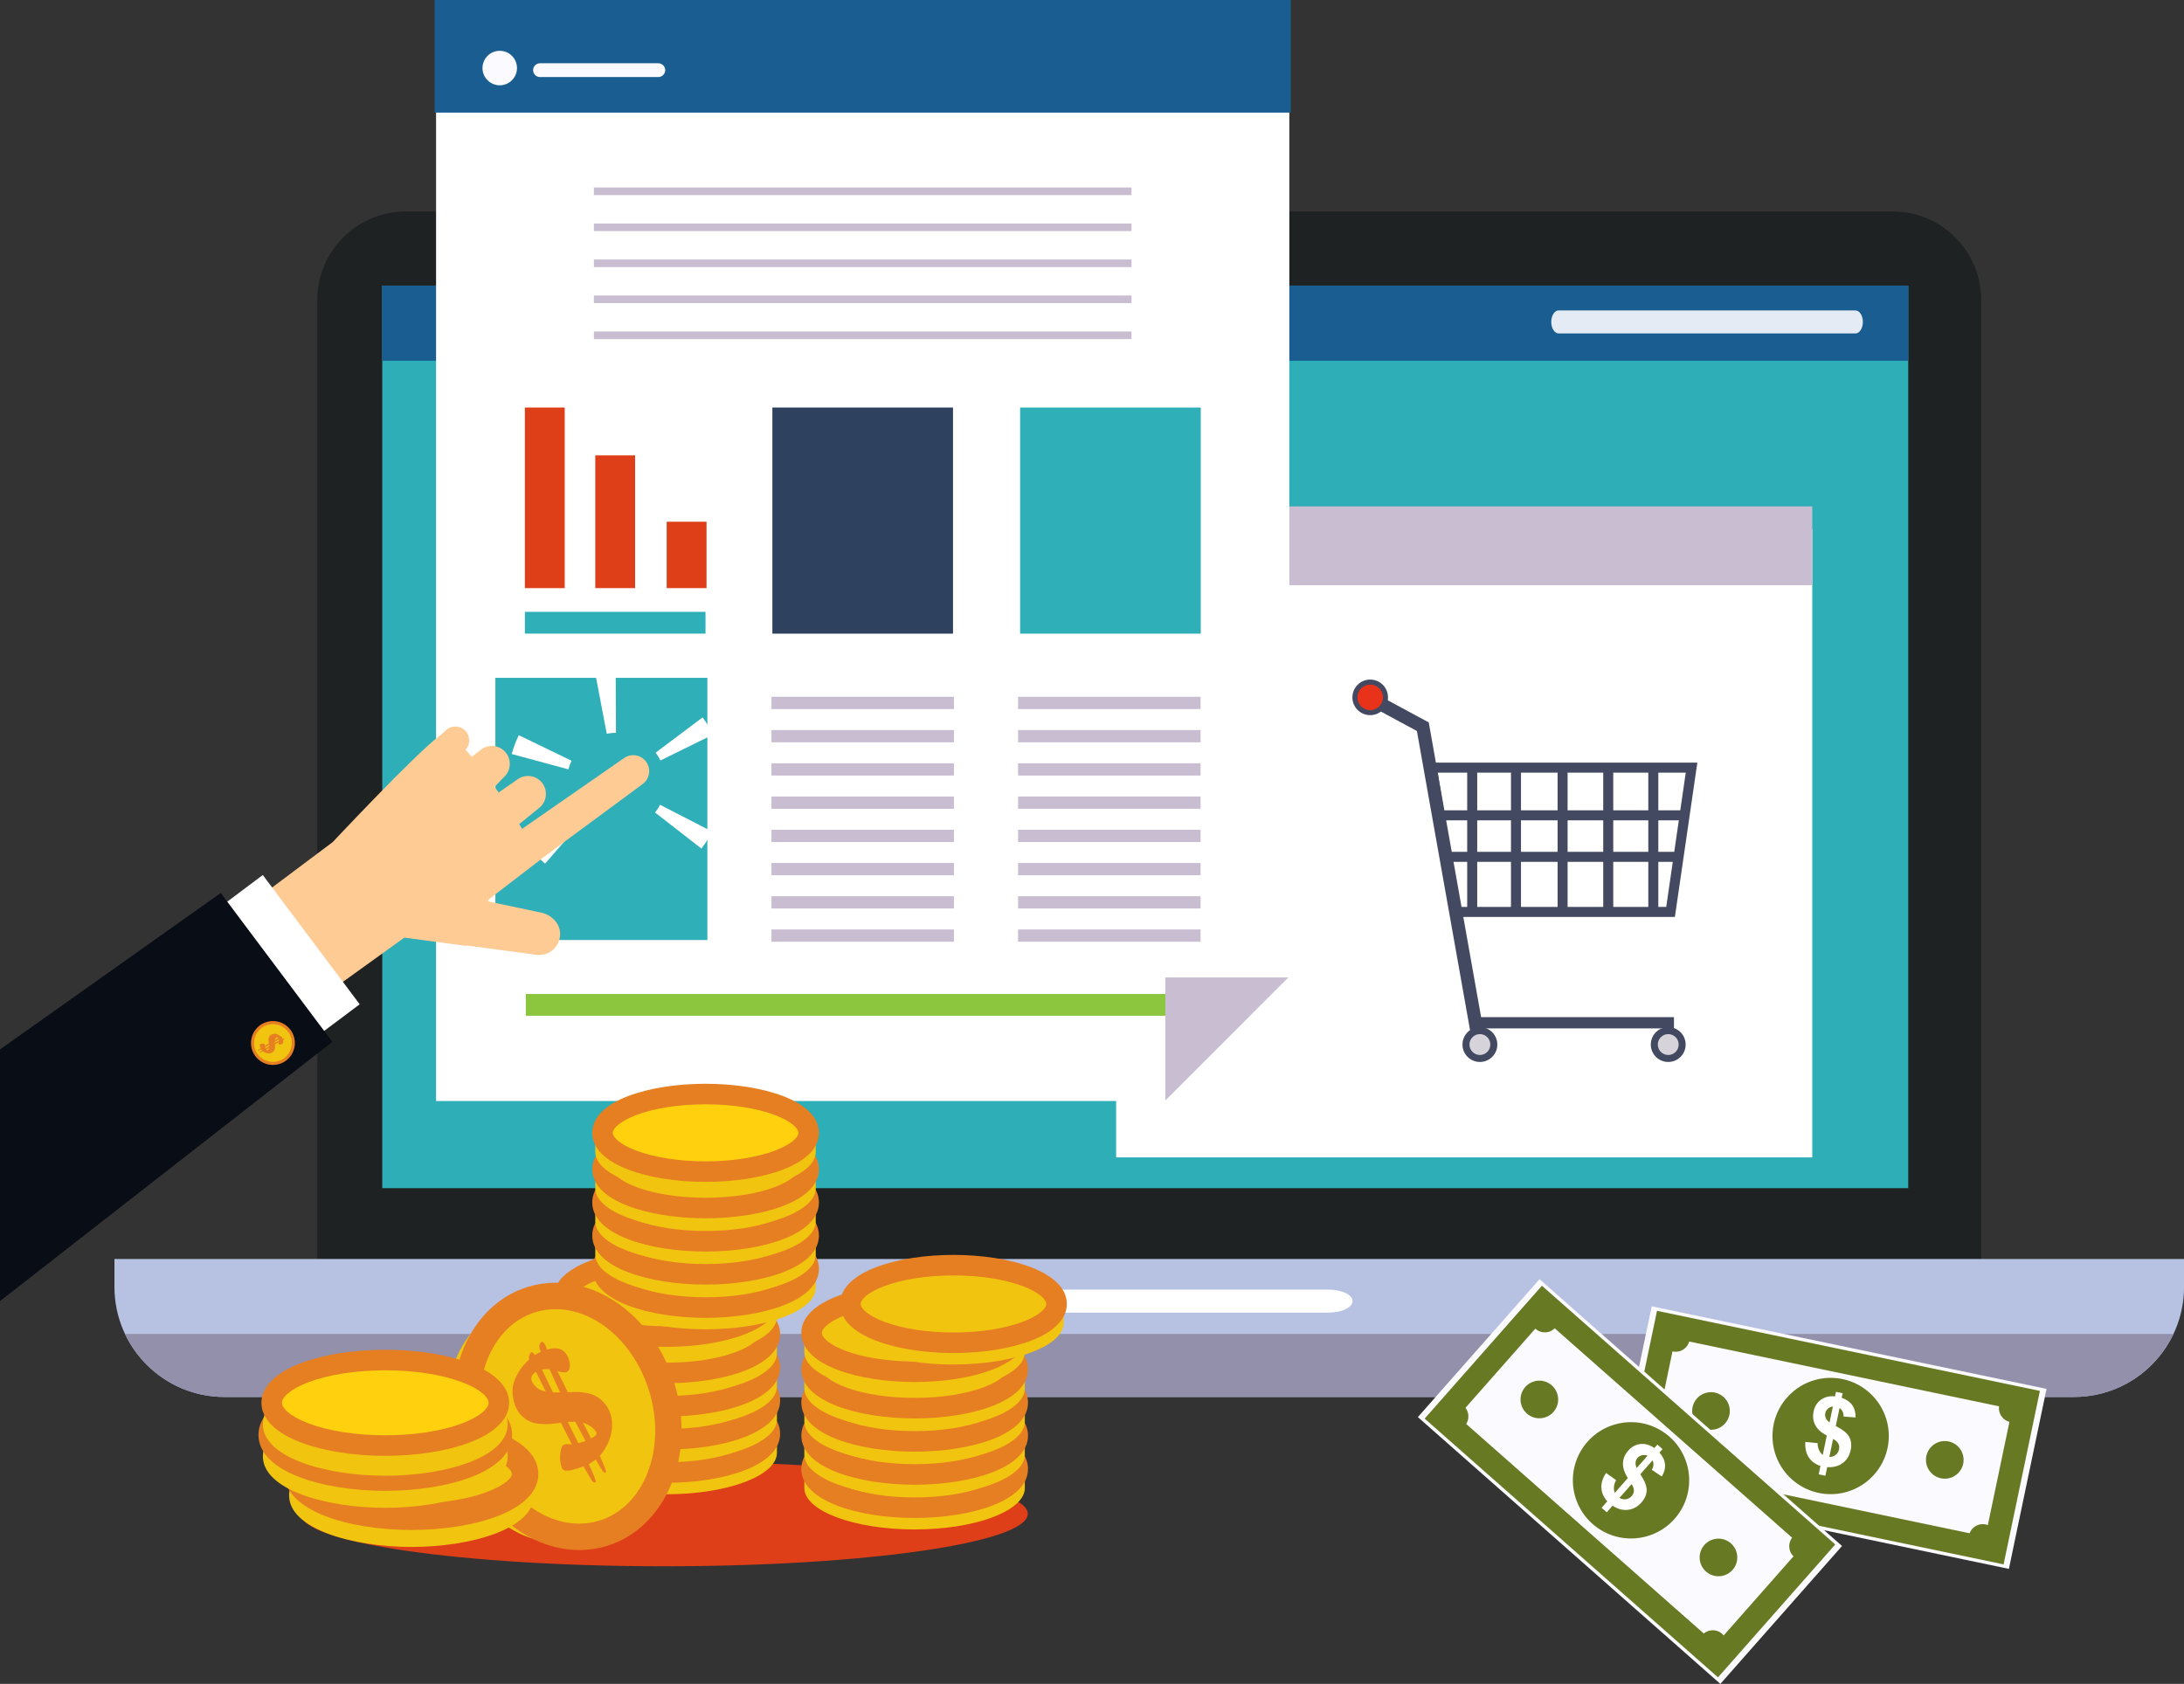 <?xml version="1.0" encoding="UTF-8"?><svg xmlns="http://www.w3.org/2000/svg" xmlns:xlink="http://www.w3.org/1999/xlink" height="2296.4" preserveAspectRatio="xMidYMid meet" version="1.0" viewBox="514.6 1022.2 2977.9 2296.4" width="2977.9" zoomAndPan="magnify"><rect x="514.6" y="1022.2" width="2977.9" height="2296.4" fill="#333333" stroke="none"/><defs><clipPath id="a"><path d="M 0 0 L 3999.988 0 L 3999.988 4000 L 0 4000 Z M 0 0"/></clipPath></defs><g><g clip-path="url(#a)"/><g><path d="M 3215.957 2775.719 C 3215.957 2842.375 3161.938 2896.402 3095.289 2896.402 L 1067.91 2896.402 C 1001.258 2896.402 947.227 2842.375 947.227 2775.719 L 947.227 1431.277 C 947.227 1364.633 1001.258 1310.59 1067.91 1310.59 L 3095.289 1310.59 C 3161.938 1310.59 3215.957 1364.633 3215.957 1431.277 L 3215.957 2775.719" fill="#1e2222"/></g><g><path d="M 670.645 2739.105 L 670.645 2777.211 C 670.645 2860.105 737.852 2927.309 820.742 2927.309 L 3342.457 2927.309 C 3425.359 2927.309 3492.551 2860.105 3492.551 2777.211 L 3492.551 2739.105 L 670.645 2739.105" fill="#b7c1e2"/></g><g><path d="M 2358.84 2796.594 C 2358.84 2805.273 2344.035 2812.316 2325.785 2812.316 L 1837.406 2812.316 C 1819.141 2812.316 1804.336 2805.273 1804.336 2796.594 C 1804.336 2787.91 1819.141 2780.867 1837.406 2780.867 L 2325.785 2780.867 C 2344.035 2780.867 2358.84 2787.91 2358.84 2796.594" fill="#fff"/></g><g><path d="M 3116.512 2642.57 L 1035.812 2642.57 L 1035.812 1411.672 L 3116.512 1411.672 L 3116.512 2642.57" fill="#2eaeb7"/></g><g><path d="M 3116.512 1514.246 L 1035.812 1514.246 L 1035.812 1411.672 L 3116.512 1411.672 L 3116.512 1514.246" fill="#1a5e91"/></g><g><path d="M 2985.656 2600.586 L 2036.453 2600.586 L 2036.453 1743.777 L 2985.656 1743.777 L 2985.656 2600.586" fill="#fff"/></g><g><path d="M 2985.656 1820.27 L 2036.453 1820.27 L 2036.453 1712.805 L 2985.656 1712.805 L 2985.656 1820.27" fill="#c9bed1"/></g><g><path d="M 3044.5 1445.512 L 2639.867 1445.512 C 2634.281 1445.512 2629.746 1452.559 2629.746 1461.234 C 2629.746 1469.914 2634.281 1476.941 2639.867 1476.941 L 3044.5 1476.941 C 3050.086 1476.941 3054.621 1469.914 3054.621 1461.234 C 3054.621 1452.559 3050.086 1445.512 3044.5 1445.512" fill="#e4ebf4"/></g><g><path d="M 820.352 2927.312 C 820.461 2927.312 820.57 2927.312 820.684 2927.312 C 820.578 2927.312 820.461 2927.312 820.352 2927.312 Z M 3342.922 2927.312 C 3342.75 2927.312 3342.605 2927.312 3342.438 2927.312 L 3342.457 2927.312 C 3342.625 2927.312 3342.773 2927.312 3342.922 2927.312 Z M 819.973 2927.312 C 820.023 2927.312 820.082 2927.312 820.129 2927.312 C 820.078 2927.312 820.035 2927.312 819.973 2927.312 Z M 3426.332 2901.699 C 3402.523 2917.785 3373.836 2927.211 3342.961 2927.312 C 3373.836 2927.219 3402.523 2917.785 3426.332 2901.699 Z M 3426.711 2901.441 C 3426.605 2901.523 3426.5 2901.59 3426.395 2901.664 C 3426.5 2901.594 3426.605 2901.516 3426.711 2901.441 Z M 3427.066 2901.207 C 3426.961 2901.277 3426.855 2901.348 3426.75 2901.418 C 3426.855 2901.348 3426.961 2901.277 3427.066 2901.207 Z M 3427.383 2900.98 C 3427.32 2901.027 3427.258 2901.07 3427.191 2901.117 C 3427.258 2901.07 3427.32 2901.027 3427.383 2900.98 Z M 3427.676 2900.781 C 3427.633 2900.816 3427.594 2900.84 3427.551 2900.875 C 3427.594 2900.848 3427.633 2900.816 3427.676 2900.781 Z M 3428.117 2900.48 C 3428.098 2900.492 3428.074 2900.512 3428.055 2900.52 C 3428.074 2900.504 3428.098 2900.492 3428.117 2900.48" fill="#a86166"/></g><g><path d="M 3478.176 2841.391 L 685.055 2841.391 C 709.016 2891.953 760.379 2927.004 819.977 2927.309 C 820.039 2927.309 820.078 2927.309 820.133 2927.309 C 820.203 2927.309 820.281 2927.309 820.355 2927.309 C 820.465 2927.309 820.578 2927.309 820.684 2927.309 C 820.707 2927.309 820.746 2927.309 820.77 2927.309 L 3342.461 2927.309 C 3342.613 2927.309 3342.762 2927.309 3342.91 2927.309 C 3342.934 2927.309 3342.934 2927.309 3342.977 2927.309 C 3373.852 2927.211 3402.531 2917.781 3426.344 2901.695 C 3426.367 2901.688 3426.387 2901.672 3426.41 2901.664 C 3426.516 2901.586 3426.621 2901.52 3426.727 2901.438 C 3426.727 2901.434 3426.75 2901.426 3426.75 2901.414 C 3426.855 2901.344 3426.965 2901.273 3427.07 2901.203 C 3427.133 2901.168 3427.156 2901.141 3427.219 2901.113 C 3427.262 2901.066 3427.348 2901.023 3427.391 2900.977 C 3427.453 2900.941 3427.496 2900.906 3427.539 2900.875 C 3427.602 2900.836 3427.645 2900.812 3427.688 2900.777 C 3427.816 2900.691 3427.945 2900.602 3428.074 2900.52 C 3428.094 2900.508 3428.117 2900.488 3428.137 2900.477 C 3449.539 2885.555 3466.91 2865.188 3478.176 2841.391" fill="#9290aa"/></g><g><path d="M 2462.262 2007.152 L 2453.727 2022.969 L 2363.363 1974.191 L 2371.883 1958.379 L 2462.262 2007.152" fill="#424960"/></g><g><path d="M 2798.316 2272.695 L 2493.242 2272.695 L 2458.809 2062.27 L 2828.93 2062.27 Z M 2504.836 2259.047 L 2786.512 2259.047 L 2813.137 2075.91 L 2474.863 2075.91 L 2504.836 2259.047" fill="#424960"/></g><g><path d="M 2811.586 2140.922 L 2476.215 2140.922 L 2476.215 2127.277 L 2811.586 2127.277 L 2811.586 2140.922" fill="#424960"/></g><g><path d="M 2803.355 2197.547 L 2483.207 2197.547 L 2483.207 2183.906 L 2803.355 2183.906 L 2803.355 2197.547" fill="#424960"/></g><g><path d="M 2528.781 2265.875 L 2515.129 2265.875 L 2515.129 2069.098 L 2528.781 2069.098 L 2528.781 2265.875" fill="#424960"/></g><g><path d="M 2588.473 2265.883 L 2574.832 2265.883 L 2574.832 2069.094 L 2588.473 2069.094 L 2588.473 2265.883" fill="#424960"/></g><g><path d="M 2652.027 2265.867 L 2638.391 2265.867 L 2638.391 2069.082 L 2652.027 2069.082 L 2652.027 2265.867" fill="#424960"/></g><g><path d="M 2714.277 2265.879 L 2700.621 2265.879 L 2700.621 2069.086 L 2714.277 2069.086 L 2714.277 2265.879" fill="#424960"/></g><g><path d="M 2775.727 2265.867 L 2762.086 2265.867 L 2762.086 2069.098 L 2775.727 2069.098 L 2775.727 2265.867" fill="#424960"/></g><g><path d="M 2539.832 2441.586 L 2522.148 2444.73 L 2444.941 2010.031 L 2462.625 2006.887 L 2539.832 2441.586" fill="#424960"/></g><g><path d="M 2556.199 2447.535 C 2555.73 2460.648 2544.734 2470.898 2531.621 2470.445 C 2518.508 2469.977 2508.25 2458.984 2508.707 2445.867 C 2509.176 2432.75 2520.188 2422.496 2533.285 2422.953 C 2546.398 2423.422 2556.656 2434.422 2556.199 2447.535" fill="#424960"/></g><g><path d="M 2546.676 2447.199 C 2546.41 2455.059 2539.816 2461.203 2531.957 2460.934 C 2524.098 2460.648 2517.957 2454.055 2518.223 2446.195 C 2518.504 2438.344 2525.098 2432.199 2532.957 2432.465 C 2540.816 2432.746 2546.957 2439.344 2546.676 2447.199" fill="#d6d3da"/></g><g><path d="M 2407.117 1974.094 C 2406.645 1987.488 2395.406 1997.961 2382.008 1997.488 C 2368.625 1997.016 2358.156 1985.793 2358.629 1972.395 C 2359.102 1958.996 2370.34 1948.523 2383.723 1948.996 C 2397.121 1949.469 2407.59 1960.711 2407.117 1974.094" fill="#424960"/></g><g><path d="M 2400.309 1973.852 C 2399.969 1983.484 2391.883 1991.012 2382.266 1990.672 C 2372.637 1990.332 2365.109 1982.25 2365.449 1972.633 C 2365.785 1963 2373.859 1955.473 2383.488 1955.812 C 2393.105 1956.152 2400.648 1964.223 2400.309 1973.852" fill="#e83219"/></g><g><path d="M 2797.062 2424.676 L 2522.523 2424.676 L 2522.523 2409.328 L 2797.062 2409.328 L 2797.062 2424.676" fill="#424960"/></g><g><path d="M 2812.98 2447.539 C 2812.531 2460.652 2801.52 2470.902 2788.418 2470.445 C 2775.301 2469.98 2765.047 2458.984 2765.496 2445.871 C 2765.961 2432.75 2776.973 2422.5 2790.074 2422.961 C 2803.191 2423.418 2813.445 2434.426 2812.98 2447.539" fill="#424960"/></g><g><path d="M 2803.473 2447.203 C 2803.195 2455.059 2796.59 2461.207 2788.746 2460.934 C 2780.887 2460.652 2774.746 2454.059 2775.02 2446.199 C 2775.297 2438.344 2781.883 2432.195 2789.746 2432.473 C 2797.605 2432.754 2803.746 2439.344 2803.473 2447.203" fill="#d6d3da"/></g><g><path d="M 2102.633 2355.707 L 2104.766 2523.664 L 1109.18 2523.664 L 1109.18 1024.176 L 2272.602 1024.176 L 2272.602 2355.844 L 2102.633 2355.707" fill="#fff"/></g><g><path d="M 2274.586 1175.773 L 1107.18 1175.773 L 1107.18 1022.168 L 2274.586 1022.168 L 2274.586 1175.773" fill="#1a5e91"/></g><g><path d="M 2057.422 1288.27 L 1324.352 1288.27 L 1324.352 1277.898 L 2057.422 1277.898 L 2057.422 1288.27" fill="#c9bed1"/></g><g><path d="M 2057.426 1337.359 L 1324.348 1337.359 L 1324.348 1326.996 L 2057.426 1326.996 L 2057.426 1337.359" fill="#c9bed1"/></g><g><path d="M 2057.418 1386.441 L 1324.348 1386.441 L 1324.348 1376.09 L 2057.418 1376.09 L 2057.418 1386.441" fill="#c9bed1"/></g><g><path d="M 2057.418 1435.551 L 1324.344 1435.551 L 1324.344 1425.188 L 2057.418 1425.188 L 2057.418 1435.551" fill="#c9bed1"/></g><g><path d="M 2057.418 1484.633 L 1324.348 1484.633 L 1324.348 1474.266 L 2057.418 1474.266 L 2057.418 1484.633" fill="#c9bed1"/></g><g><path d="M 1284.598 1824.258 L 1230.27 1824.258 L 1230.27 1577.949 L 1284.598 1577.949 L 1284.598 1824.258" fill="#de3f18"/></g><g><path d="M 1814.027 1886.34 L 1567.734 1886.34 L 1567.734 1577.949 L 1814.027 1577.949 L 1814.027 1886.34" fill="#2e415f"/></g><g><path d="M 2151.852 1886.34 L 1905.543 1886.34 L 1905.543 1577.949 L 2151.852 1577.949 L 2151.852 1886.34" fill="#2fafb7"/></g><g><path d="M 1476.57 1886.332 L 1230.273 1886.332 L 1230.273 1856.613 L 1476.57 1856.613 L 1476.57 1886.332" fill="#2fafb7"/></g><g><path d="M 1815.309 1989.199 L 1566.457 1989.199 L 1566.457 1972.441 L 1815.309 1972.441 L 1815.309 1989.199" fill="#c9bed1"/></g><g><path d="M 1815.305 2034.535 L 1566.457 2034.535 L 1566.457 2017.789 L 1815.305 2017.789 L 1815.305 2034.535" fill="#c9bed1"/></g><g><path d="M 1815.309 2079.863 L 1566.449 2079.863 L 1566.449 2063.121 L 1815.309 2063.121 L 1815.309 2079.863" fill="#c9bed1"/></g><g><path d="M 1815.297 2125.207 L 1566.445 2125.207 L 1566.445 2108.449 L 1815.297 2108.449 L 1815.297 2125.207" fill="#c9bed1"/></g><g><path d="M 1815.312 2170.504 L 1566.469 2170.504 L 1566.469 2153.766 L 1815.312 2153.766 L 1815.312 2170.504" fill="#c9bed1"/></g><g><path d="M 1815.316 2215.848 L 1566.461 2215.848 L 1566.461 2199.098 L 1815.316 2199.098 L 1815.316 2215.848" fill="#c9bed1"/></g><g><path d="M 1815.316 2261.172 L 1566.461 2261.172 L 1566.461 2244.434 L 1815.316 2244.434 L 1815.316 2261.172" fill="#c9bed1"/></g><g><path d="M 1815.316 2306.5 L 1566.461 2306.5 L 1566.461 2289.75 L 1815.316 2289.75 L 1815.316 2306.5" fill="#c9bed1"/></g><g><path d="M 2151.582 1989.207 L 1902.738 1989.207 L 1902.738 1972.457 L 2151.582 1972.457 L 2151.582 1989.207" fill="#c9bed1"/></g><g><path d="M 2151.582 2034.535 L 1902.738 2034.535 L 1902.738 2017.785 L 2151.582 2017.785 L 2151.582 2034.535" fill="#c9bed1"/></g><g><path d="M 2151.582 2079.863 L 1902.738 2079.863 L 1902.738 2063.113 L 2151.582 2063.113 L 2151.582 2079.863" fill="#c9bed1"/></g><g><path d="M 2151.582 2125.191 L 1902.738 2125.191 L 1902.738 2108.441 L 2151.582 2108.441 L 2151.582 2125.191" fill="#c9bed1"/></g><g><path d="M 2151.582 2170.52 L 1902.738 2170.52 L 1902.738 2153.781 L 2151.582 2153.781 L 2151.582 2170.52" fill="#c9bed1"/></g><g><path d="M 2151.582 2215.848 L 1902.738 2215.848 L 1902.738 2199.098 L 2151.582 2199.098 L 2151.582 2215.848" fill="#c9bed1"/></g><g><path d="M 2151.582 2261.176 L 1902.738 2261.176 L 1902.738 2244.441 L 2151.582 2244.441 L 2151.582 2261.176" fill="#c9bed1"/></g><g><path d="M 2151.582 2306.504 L 1902.738 2306.504 L 1902.738 2289.754 L 2151.582 2289.754 L 2151.582 2306.504" fill="#c9bed1"/></g><g><path d="M 2150.312 2407.449 L 1231.547 2407.449 L 1231.547 2377.715 L 2150.312 2377.715 L 2150.312 2407.449" fill="#8bc63e"/></g><g><path d="M 2103.527 2355.16 L 2271.34 2355.16 L 2103.527 2523.004 L 2103.527 2355.16" fill="#c9bed1"/></g><g><path d="M 1380.586 1824.238 L 1326.258 1824.238 L 1326.258 1643.184 L 1380.586 1643.184 L 1380.586 1824.238" fill="#de3f18"/></g><g><path d="M 1477.965 1824.238 L 1423.645 1824.238 L 1423.645 1733.715 L 1477.965 1733.715 L 1477.965 1824.238" fill="#de3f18"/></g><g><path d="M 1479.109 2304.137 L 1190.062 2304.137 L 1190.062 1946.609 L 1479.109 1946.609 L 1479.109 2304.137" fill="#2fafb7"/></g><g><path d="M 1219.531 1114.996 C 1219.531 1127.984 1209.004 1138.531 1196.004 1138.531 C 1183.016 1138.531 1172.48 1127.984 1172.48 1114.996 C 1172.48 1102.004 1183.016 1091.477 1196.004 1091.477 C 1209.004 1091.477 1219.531 1102.004 1219.531 1114.996" fill="#fafaff"/></g><g><path d="M 1421.629 1117.863 C 1421.629 1123.059 1417.418 1127.266 1412.242 1127.266 L 1250.895 1127.266 C 1245.715 1127.266 1241.508 1123.059 1241.508 1117.863 C 1241.508 1112.684 1245.715 1108.477 1250.895 1108.477 L 1412.242 1108.477 C 1417.418 1108.477 1421.629 1112.684 1421.629 1117.863" fill="#fafaff"/></g><g><path d="M 1257.781 2200.016 C 1250.895 2194.016 1244.551 2187.336 1238.898 2180.188 L 1301.691 2130.621 C 1304.289 2133.906 1307.207 2136.961 1310.363 2139.715 Z M 1470.957 2179.418 L 1407.805 2130.305 C 1410.379 2126.984 1412.652 2123.438 1414.574 2119.711 L 1485.695 2156.348 C 1481.527 2164.453 1476.566 2172.207 1470.957 2179.418 Z M 1289.578 2071.383 L 1212.355 2050.508 C 1214.738 2041.684 1217.973 2033.043 1221.961 2024.812 L 1293.961 2059.676 C 1292.145 2063.426 1290.664 2067.367 1289.578 2071.383 Z M 1415.117 2059.273 C 1413.285 2055.535 1411.086 2051.949 1408.586 2048.613 L 1472.574 2000.602 C 1478.055 2007.926 1482.891 2015.781 1486.922 2023.977 Z M 1341.898 2022.816 L 1326.945 1944.219 C 1332.73 1943.133 1338.664 1942.359 1344.586 1941.957 C 1347.758 1941.73 1350.953 1941.617 1354.133 1941.602 L 1354.477 2021.602 C 1353.012 2021.617 1351.52 2021.668 1350.055 2021.766 C 1347.316 2021.957 1344.562 2022.309 1341.898 2022.816" fill="#fff"/></g><g><path d="M 1073.434 2117.156 L 1146.645 2047.168 C 1155.066 2040.957 1156.859 2029.105 1150.641 2020.672 C 1144.426 2012.25 1132.566 2010.453 1124.148 2016.68 L 1049.922 2085.801 L 1073.434 2117.156" fill="#fdcb93"/></g><g><path d="M 1152.41 2133.77 L 1201.059 2082.609 C 1211.363 2073.863 1212.637 2058.434 1203.898 2048.121 C 1195.145 2037.812 1179.715 2036.535 1169.414 2045.281 L 1111.668 2090.969 L 1152.41 2133.77" fill="#fdcb93"/></g><g><path d="M 1165.523 2192.156 L 1249.039 2124.598 C 1259.926 2116.562 1262.215 2101.25 1254.191 2090.375 C 1246.16 2079.5 1230.859 2077.188 1219.984 2085.219 L 1131.617 2146.938 L 1165.523 2192.156" fill="#fdcb93"/></g><g><path d="M 1231.051 2209.379 L 1390.922 2091.41 C 1400.602 2084.254 1402.66 2070.621 1395.516 2060.941 C 1388.371 2051.246 1374.738 2049.199 1365.035 2056.344 L 1200.785 2170.375 L 1231.051 2209.379" fill="#fdcb93"/></g><g><path d="M 1113.156 2026.293 C 1081.125 2050.211 968.262 2170.582 968.262 2170.582 L 794.594 2300.754 L 889.77 2427.727 L 1065.918 2300.887 L 1150.527 2312.168 L 1181.328 2248.504 L 1251.527 2194.578 C 1251.527 2194.578 1143.531 2003.609 1113.156 2026.293" fill="#fdcb93"/></g><g><path d="M 1065.422 2300.215 L 1241.719 2323.719 C 1257.938 2327.793 1273.473 2318.656 1277.559 2302.426 C 1281.637 2286.207 1269.949 2271.137 1253.711 2267.051 L 1091.891 2232.867 L 1065.422 2300.215" fill="#fdcb93"/></g><g><path d="M 812.957 2260.461 L 945.082 2436.742 L 1005.047 2391.789 L 872.922 2215.508 L 812.957 2260.461" fill="#fff"/></g><g><path d="M 514.602 2453.387 L 514.602 2796.598 L 967.75 2443.023 L 815.598 2240.008 L 514.602 2453.387" fill="#080d16"/></g><g><path d="M 907.5 2463.191 C 897.234 2474.641 879.633 2475.609 868.18 2465.352 C 856.723 2455.09 855.758 2437.488 866.008 2426.031 C 876.273 2414.578 893.871 2413.609 905.328 2423.871 C 916.781 2434.129 917.746 2451.73 907.5 2463.191" fill="#f1c40f"/></g><g><path d="M 862.785 2462.539 C 854.27 2451.18 854.977 2435.238 864.461 2424.648 C 869.797 2418.691 877.121 2415.172 885.105 2414.738 C 893.082 2414.289 900.762 2416.988 906.707 2422.32 C 908.191 2423.641 909.539 2425.109 910.719 2426.691 C 919.234 2438.051 918.527 2453.98 909.043 2464.57 C 898.035 2476.859 879.078 2477.898 866.789 2466.898 C 865.312 2465.57 863.969 2464.109 862.785 2462.539 Z M 907.391 2429.18 C 906.379 2427.82 905.207 2426.559 903.941 2425.422 C 898.816 2420.82 892.207 2418.512 885.332 2418.891 C 878.465 2419.27 872.152 2422.301 867.555 2427.422 C 859.395 2436.539 858.789 2450.262 866.113 2460.039 C 867.129 2461.391 868.297 2462.66 869.559 2463.801 C 880.152 2473.27 896.469 2472.371 905.945 2461.789 C 914.113 2452.68 914.719 2438.961 907.391 2429.18" fill="#e67e22"/></g><g><path d="M 898.758 2437.328 L 899.676 2438.898 C 900.727 2438.281 901.555 2438.25 902.164 2438.801 C 902.391 2439 902.391 2439.23 902.164 2439.469 C 901.883 2439.789 901.363 2440.102 900.602 2440.391 L 900.477 2440.461 L 900.359 2440.531 C 901.078 2442.52 900.961 2444.051 899.984 2445.141 C 899.57 2445.602 899.039 2445.969 898.383 2446.27 C 897.73 2446.551 897.082 2446.711 896.445 2446.738 C 895.801 2446.77 895.324 2446.648 895.027 2446.371 C 894.488 2445.891 894.438 2444.949 894.855 2443.531 L 889.41 2446.59 C 889.543 2447.871 889.613 2448.789 889.633 2449.371 C 889.648 2449.949 889.602 2450.621 889.496 2451.391 C 889.355 2453.109 888.68 2454.641 887.504 2455.969 C 886.41 2457.18 885.055 2458 883.426 2458.441 C 881.805 2458.871 880.086 2458.871 878.289 2458.441 C 876.496 2458.02 874.762 2457.191 873.086 2455.969 L 872.844 2456.102 C 870.602 2457.238 869.355 2457.809 869.109 2457.82 L 868.828 2457.711 C 868.672 2457.57 868.715 2457.379 868.934 2457.129 C 869.016 2457.051 869.277 2456.84 869.723 2456.52 C 870.172 2456.191 870.879 2455.719 871.848 2455.09 L 872.082 2454.961 L 870.715 2453.148 C 869.617 2453.852 868.262 2454.52 866.656 2455.16 C 866.391 2455.289 866.207 2455.309 866.113 2455.219 L 866.02 2454.871 L 866.148 2454.531 C 866.375 2454.281 867.32 2453.621 869.004 2452.551 C 869.395 2452.262 869.688 2452.059 869.879 2451.961 L 870.113 2451.828 C 868.785 2448.871 868.41 2447.07 868.969 2446.441 C 869.172 2446.219 869.57 2446.02 870.184 2445.828 C 870.801 2445.641 871.379 2445.539 871.906 2445.512 C 872.297 2445.48 872.758 2445.48 873.262 2445.52 C 873.77 2445.559 874.199 2445.621 874.547 2445.711 C 874.895 2445.801 875.145 2445.91 875.305 2446.039 C 875.609 2446.328 875.754 2446.91 875.715 2447.789 C 875.703 2448.02 875.703 2448.23 875.715 2448.441 L 881.273 2445.211 C 880.977 2443.73 880.801 2442.699 880.742 2442.09 C 880.684 2441.488 880.66 2440.699 880.672 2439.711 C 880.719 2437.762 881.32 2436.121 882.488 2434.828 C 883.598 2433.59 885.105 2432.738 887.031 2432.289 C 888.008 2432.039 888.941 2431.949 889.812 2432.012 C 890.699 2432.07 891.617 2432.289 892.586 2432.672 C 894.16 2433.32 895.512 2434.148 896.633 2435.16 L 897.059 2435.551 L 897.48 2435.969 C 897.707 2435.84 898 2435.809 898.383 2435.879 C 898.77 2435.949 899.086 2436.102 899.348 2436.34 C 899.512 2436.48 899.488 2436.672 899.289 2436.891 C 899.238 2436.941 899.059 2437.09 898.758 2437.328 Z M 889.305 2440.77 L 894.367 2437.891 C 894.035 2437.531 893.863 2437.328 893.859 2437.328 C 892.82 2436.398 891.676 2436.641 890.402 2438.059 C 889.758 2438.781 889.391 2439.68 889.305 2440.77 Z M 881.594 2447.031 L 876.164 2450.09 L 876.773 2451.988 L 881.758 2449.012 Z M 895.051 2439.41 L 889.141 2442.711 L 889.234 2444.578 L 895.203 2441.449 L 895.219 2441.219 C 895.199 2440.391 895.145 2439.781 895.051 2439.41 Z M 881.652 2451.012 L 877.594 2453.398 C 877.922 2453.961 878.191 2454.352 878.418 2454.551 C 878.859 2454.941 879.434 2454.73 880.141 2453.941 C 880.777 2453.238 881.273 2452.262 881.652 2451.012" fill="#e67e22"/></g><g><path d="M 3253.746 3161.762 L 2715.383 3049.168 L 2766.723 2803.68 L 3305.086 2916.277 L 3253.746 3161.762" fill="#fafaff"/></g><g><path d="M 3089.984 2981.258 C 3089.605 3025.047 3053.773 3060.23 3009.996 3059.848 C 2966.199 3059.453 2931.008 3023.637 2931.387 2979.84 C 2931.785 2936.059 2967.602 2900.859 3011.398 2901.254 C 3055.195 2901.652 3090.383 2937.465 3089.984 2981.258" fill="#677923"/></g><g><path d="M 3246.527 3155.598 L 2724.465 3046.414 L 2773.945 2809.844 L 3296.008 2919.043 Z M 2762.336 3021.641 L 3221.754 3117.727 L 3258.133 2943.809 L 2798.695 2847.719 L 2762.336 3021.641" fill="#677923"/></g><g><path d="M 2999.945 3006.312 L 3005.457 2979.945 C 2997.723 2975.875 2992.457 2971.062 2989.598 2965.5 C 2986.777 2959.938 2986.047 2953.754 2987.469 2946.961 C 2988.906 2940.082 2992.289 2934.762 2997.613 2930.988 C 3002.938 2927.227 3009.27 2925.738 3016.629 2926.527 L 3017.938 2920.301 L 3027.051 2922.211 L 3025.762 2928.441 C 3032.262 2930.637 3037.082 2934.02 3040.258 2938.598 C 3043.414 2943.172 3044.871 2948.719 3044.648 2955.246 L 3028.305 2953.992 C 3028.379 2948.836 3026.547 2944.957 3022.848 2942.344 L 3017.711 2966.945 C 3027.199 2971.777 3033.328 2976.75 3036.055 2981.844 C 3038.801 2986.953 3039.457 2992.898 3038.035 2999.695 C 3036.449 3007.293 3032.824 3013.207 3027.145 3017.449 C 3021.449 3021.684 3014.406 3023.535 3005.98 3023.004 L 3003.535 3034.766 L 2994.398 3032.859 L 2996.789 3021.41 C 2989.73 3019.012 2984.387 3015.078 2980.816 3009.59 C 2977.23 3004.117 2975.68 2997.117 2976.148 2988.594 L 2992.922 2990.262 C 2992.902 2993.758 2993.559 2996.918 2994.883 2999.734 C 2996.23 3002.555 2997.91 3004.742 2999.945 3006.312 Z M 3013.77 2940.25 C 3011.117 2940.566 3008.84 2941.582 3006.953 2943.289 C 3005.066 2944.992 3003.871 2947.066 3003.363 2949.5 C 3002.898 2951.723 3003.141 2953.926 3004.074 2956.113 C 3005.027 2958.309 3006.727 2960.266 3009.211 2962.016 Z M 3008.895 3009.098 C 3012.164 3009.164 3015.023 3008.246 3017.488 3006.328 C 3019.934 3004.414 3021.484 3001.887 3022.156 2998.738 C 3022.738 2995.934 3022.418 2993.336 3021.188 2990.953 C 3019.953 2988.57 3017.562 2986.445 3014.031 2984.559 L 3008.895 3009.098" fill="#fff"/></g><g><path d="M 2873.207 2946.656 C 2873.086 2960.824 2861.484 2972.215 2847.312 2972.086 C 2833.156 2971.961 2821.77 2960.379 2821.895 2946.203 C 2822.016 2932.027 2833.598 2920.645 2847.77 2920.773 C 2861.926 2920.902 2873.332 2932.488 2873.207 2946.656" fill="#677923"/></g><g><path d="M 3191.992 3013.324 C 3191.855 3027.5 3180.262 3038.883 3166.105 3038.754 C 3151.926 3038.625 3140.547 3027.039 3140.664 3012.871 C 3140.801 2998.703 3152.395 2987.32 3166.555 2987.441 C 3180.734 2987.566 3192.109 2999.156 3191.992 3013.324" fill="#677923"/></g><g><path d="M 2818.129 2850.43 C 2815.98 2860.777 2805.824 2867.418 2795.477 2865.25 C 2785.133 2863.082 2778.504 2852.941 2780.668 2842.59 C 2782.832 2832.238 2792.969 2825.609 2803.332 2827.766 C 2813.68 2829.938 2820.309 2840.082 2818.129 2850.43" fill="#677923"/></g><g><path d="M 3278.074 2946.621 C 3275.902 2956.969 3265.758 2963.602 3255.414 2961.438 C 3245.051 2959.281 3238.43 2949.133 3240.582 2938.781 C 3242.758 2928.438 3252.898 2921.801 3263.242 2923.957 C 3273.609 2926.129 3280.227 2936.273 3278.074 2946.621" fill="#677923"/></g><g><path d="M 2776.902 3027.629 C 2774.738 3037.98 2764.594 3044.609 2754.246 3042.449 C 2743.895 3040.281 2737.262 3030.141 2739.43 3019.789 C 2741.594 3009.441 2751.738 3002.809 2762.07 3004.973 C 2772.438 3007.133 2779.07 3017.281 2776.902 3027.629" fill="#677923"/></g><g><path d="M 3236.84 3123.816 C 3234.672 3134.168 3224.539 3140.797 3214.188 3138.641 C 3203.832 3136.469 3197.195 3126.328 3199.363 3115.977 C 3201.527 3105.633 3211.664 3098.996 3222.016 3101.16 C 3232.367 3103.316 3239.004 3113.469 3236.84 3123.816" fill="#677923"/></g><g><path d="M 2860.32 3318.617 L 2447.863 2954.762 L 2613.77 2766.691 L 3026.227 3130.543 L 2860.32 3318.617" fill="#fafaff"/></g><g><path d="M 2807.105 3080.777 C 2785.129 3118.656 2736.621 3131.559 2698.73 3109.586 C 2660.844 3087.605 2647.945 3039.086 2669.918 3001.207 C 2691.895 2963.324 2740.422 2950.422 2778.293 2972.398 C 2816.164 2994.375 2829.078 3042.895 2807.105 3080.777" fill="#677923"/></g><g><path d="M 2857.102 3309.691 L 2457.121 2956.848 L 2617 2775.609 L 3016.984 3128.457 Z M 2502.281 2954.016 L 2854.27 3264.527 L 2971.82 3131.289 L 2619.832 2820.773 L 2502.281 2954.016" fill="#677923"/></g><g><path d="M 2716.359 3058.105 L 2734.168 3037.91 C 2729.449 3030.547 2727.246 3023.754 2727.52 3017.512 C 2727.793 3011.273 2730.219 3005.551 2734.832 3000.336 C 2739.48 2995.07 2745.035 2992.113 2751.527 2991.465 C 2758.02 2990.812 2764.258 2992.656 2770.273 2996.984 L 2774.477 2992.207 L 2781.465 2998.375 L 2777.262 3003.148 C 2781.824 3008.262 2784.355 3013.594 2784.848 3019.141 C 2785.328 3024.676 2783.859 3030.23 2780.441 3035.785 L 2766.84 3026.617 C 2769.453 3022.172 2769.793 3017.902 2767.863 3013.797 L 2751.238 3032.648 C 2757.098 3041.543 2759.969 3048.879 2759.832 3054.672 C 2759.695 3060.465 2757.336 3065.961 2752.742 3071.168 C 2747.598 3076.992 2741.531 3080.336 2734.492 3081.215 C 2727.449 3082.098 2720.41 3080.223 2713.352 3075.594 L 2705.406 3084.613 L 2698.402 3078.441 L 2706.141 3069.664 C 2701.188 3064.086 2698.504 3058.031 2698.094 3051.504 C 2697.684 3044.973 2699.785 3038.117 2704.418 3030.938 L 2718.188 3040.68 C 2716.43 3043.707 2715.438 3046.773 2715.215 3049.883 C 2714.977 3052.996 2715.352 3055.734 2716.359 3058.105 Z M 2722.75 3064.941 C 2725.555 3066.621 2728.512 3067.227 2731.586 3066.781 C 2734.66 3066.328 2737.277 3064.902 2739.395 3062.488 C 2741.293 3060.336 2742.301 3057.918 2742.422 3055.238 C 2742.504 3052.559 2741.48 3049.527 2739.328 3046.145 Z M 2761.012 3007.492 C 2758.535 3006.457 2756.055 3006.223 2753.578 3006.77 C 2751.102 3007.32 2749.031 3008.535 2747.391 3010.395 C 2745.891 3012.098 2745 3014.125 2744.742 3016.496 C 2744.469 3018.867 2745 3021.426 2746.301 3024.164 L 2761.012 3007.492" fill="#fff"/></g><g><path d="M 2635.715 2943.605 C 2628.598 2955.863 2612.902 2960.035 2600.645 2952.922 C 2588.387 2945.812 2584.203 2930.113 2591.324 2917.852 C 2598.426 2905.594 2614.117 2901.418 2626.391 2908.531 C 2638.633 2915.645 2642.816 2931.344 2635.715 2943.605" fill="#677923"/></g><g><path d="M 2879.938 3159.051 C 2872.816 3171.305 2857.125 3175.484 2844.867 3168.371 C 2832.609 3161.262 2828.43 3145.566 2835.535 3133.297 C 2842.652 3121.047 2858.363 3116.879 2870.602 3123.984 C 2882.859 3131.09 2887.039 3146.793 2879.938 3159.051" fill="#677923"/></g><g><path d="M 2635.375 2832.727 C 2628.387 2840.66 2616.293 2841.418 2608.367 2834.422 C 2600.438 2827.426 2599.676 2815.332 2606.664 2807.398 C 2613.652 2799.473 2625.762 2798.711 2633.688 2805.707 C 2641.613 2812.703 2642.375 2824.801 2635.375 2832.727" fill="#677923"/></g><g><path d="M 2987.754 3143.574 C 2980.754 3151.5 2968.645 3152.266 2960.727 3145.266 C 2952.789 3138.273 2952.035 3126.176 2959.035 3118.242 C 2966.035 3110.32 2978.125 3109.559 2986.062 3116.555 C 2993.98 3123.551 2994.734 3135.648 2987.754 3143.574" fill="#677923"/></g><g><path d="M 2511.984 2966.426 C 2505 2974.355 2492.898 2975.117 2484.973 2968.117 C 2477.043 2961.121 2476.285 2949.027 2483.289 2941.102 C 2490.273 2933.172 2502.371 2932.414 2510.301 2939.402 C 2518.227 2946.395 2518.984 2958.5 2511.984 2966.426" fill="#677923"/></g><g><path d="M 2864.367 3277.277 C 2857.355 3285.207 2845.273 3285.961 2837.328 3278.965 C 2829.398 3271.969 2828.645 3259.879 2835.652 3251.941 C 2842.629 3244.016 2854.73 3243.254 2862.66 3250.25 C 2870.586 3257.246 2871.344 3269.352 2864.367 3277.277" fill="#677923"/></g><g><path d="M 1915.984 3086.688 C 1915.984 3126.184 1694.082 3158.203 1420.367 3158.203 C 1146.652 3158.203 924.766 3126.184 924.766 3086.688 C 924.766 3047.199 1146.652 3015.188 1420.367 3015.188 C 1694.082 3015.188 1915.984 3047.199 1915.984 3086.688" fill="#de3f18"/></g><g><path d="M 1556.871 2977.141 C 1531.738 2959.102 1481.52 2946.789 1423.648 2946.789 C 1365.781 2946.789 1315.559 2959.102 1290.422 2977.141 L 1273.309 2977.141 L 1273.309 3003.391 C 1273.309 3034.645 1340.621 3059.98 1423.648 3059.98 C 1506.672 3059.98 1573.98 3034.645 1573.98 3003.391 L 1573.98 2977.141 L 1556.871 2977.141" fill="#f1c40f"/></g><g><path d="M 1564.301 2977.41 C 1564.301 3006.633 1501.371 3030.32 1423.75 3030.32 C 1346.129 3030.32 1283.199 3006.633 1283.199 2977.41 C 1283.199 2948.191 1346.129 2924.5 1423.75 2924.5 C 1501.371 2924.5 1564.301 2948.191 1564.301 2977.41" fill="#f1c40f"/></g><g><path d="M 1423.75 3044.324 C 1346.949 3044.324 1269.211 3021.344 1269.211 2977.41 C 1269.211 2933.488 1346.949 2910.5 1423.75 2910.5 C 1500.551 2910.5 1578.301 2933.488 1578.301 2977.41 C 1578.301 3021.344 1500.551 3044.324 1423.75 3044.324 Z M 1423.75 2938.5 C 1387.852 2938.5 1354.32 2943.68 1329.309 2953.102 C 1307.129 2961.449 1297.211 2971.32 1297.211 2977.41 C 1297.211 2983.5 1307.129 2993.379 1329.309 3001.727 C 1354.32 3011.141 1387.852 3016.324 1423.75 3016.324 C 1459.648 3016.324 1493.191 3011.141 1518.199 3001.727 C 1540.379 2993.379 1550.301 2983.5 1550.301 2977.41 C 1550.301 2971.32 1540.379 2961.449 1518.199 2953.102 C 1493.191 2943.68 1459.648 2938.5 1423.75 2938.5" fill="#e67e22"/></g><g><path d="M 1556.871 2931.801 C 1531.738 2913.762 1481.52 2901.449 1423.648 2901.449 C 1365.781 2901.449 1315.551 2913.762 1290.422 2931.801 L 1273.309 2931.801 L 1273.309 2958.039 C 1273.309 2989.301 1340.621 3014.645 1423.648 3014.645 C 1506.672 3014.645 1573.98 2989.301 1573.98 2958.039 L 1573.98 2931.801 L 1556.871 2931.801" fill="#f1c40f"/></g><g><path d="M 1564.301 2932.078 C 1564.301 2961.301 1501.371 2984.98 1423.75 2984.98 C 1346.129 2984.98 1283.199 2961.301 1283.199 2932.078 C 1283.199 2902.852 1346.129 2879.16 1423.75 2879.16 C 1501.371 2879.16 1564.301 2902.852 1564.301 2932.078" fill="#f1c40f"/></g><g><path d="M 1423.75 2998.988 C 1346.949 2998.988 1269.211 2976 1269.211 2932.078 C 1269.211 2888.148 1346.949 2865.16 1423.75 2865.16 C 1500.551 2865.16 1578.301 2888.148 1578.301 2932.078 C 1578.301 2976 1500.551 2998.988 1423.75 2998.988 Z M 1423.75 2893.16 C 1387.852 2893.16 1354.309 2898.352 1329.309 2907.762 C 1307.129 2916.109 1297.211 2925.988 1297.211 2932.078 C 1297.211 2938.16 1307.129 2948.039 1329.309 2956.379 C 1354.32 2965.801 1387.852 2970.98 1423.75 2970.98 C 1459.648 2970.98 1493.191 2965.801 1518.199 2956.379 C 1540.379 2948.039 1550.301 2938.16 1550.301 2932.078 C 1550.301 2925.988 1540.379 2916.109 1518.199 2907.762 C 1493.191 2898.352 1459.648 2893.16 1423.75 2893.16" fill="#e67e22"/></g><g><path d="M 1556.871 2886.73 C 1531.738 2868.691 1481.52 2856.379 1423.648 2856.379 C 1365.781 2856.379 1315.559 2868.691 1290.422 2886.73 L 1273.309 2886.73 L 1273.309 2912.98 C 1273.309 2944.238 1340.621 2969.57 1423.648 2969.57 C 1506.672 2969.57 1573.98 2944.238 1573.98 2912.98 L 1573.98 2886.73 L 1556.871 2886.73" fill="#f1c40f"/></g><g><path d="M 1564.301 2887.012 C 1564.301 2916.23 1501.371 2939.91 1423.75 2939.91 C 1346.129 2939.91 1283.199 2916.23 1283.199 2887.012 C 1283.199 2857.781 1346.129 2834.09 1423.75 2834.09 C 1501.371 2834.09 1564.301 2857.781 1564.301 2887.012" fill="#f1c40f"/></g><g><path d="M 1423.75 2953.91 C 1346.949 2953.91 1269.211 2930.93 1269.211 2887.012 C 1269.211 2843.07 1346.949 2820.09 1423.75 2820.09 C 1500.551 2820.09 1578.301 2843.07 1578.301 2887.012 C 1578.301 2930.93 1500.551 2953.91 1423.75 2953.91 Z M 1423.75 2848.09 C 1387.852 2848.09 1354.32 2853.27 1329.309 2862.691 C 1307.129 2871.039 1297.211 2880.922 1297.211 2887.012 C 1297.211 2893.09 1307.129 2902.969 1329.309 2911.309 C 1354.32 2920.73 1387.852 2925.922 1423.75 2925.922 C 1459.648 2925.922 1493.191 2920.73 1518.199 2911.309 C 1540.379 2902.969 1550.301 2893.09 1550.301 2887.012 C 1550.301 2880.922 1540.379 2871.039 1518.199 2862.691 C 1493.191 2853.27 1459.648 2848.09 1423.75 2848.09" fill="#e67e22"/></g><g><path d="M 1556.871 2841.391 C 1531.738 2823.352 1481.52 2811.039 1423.648 2811.039 C 1365.781 2811.039 1315.551 2823.352 1290.422 2841.391 L 1273.309 2841.391 L 1273.309 2867.641 C 1273.309 2898.898 1340.621 2924.238 1423.648 2924.238 C 1506.672 2924.238 1573.98 2898.898 1573.98 2867.641 L 1573.98 2841.391 L 1556.871 2841.391" fill="#f1c40f"/></g><g><path d="M 1564.301 2841.66 C 1564.301 2870.891 1501.371 2894.57 1423.75 2894.57 C 1346.129 2894.57 1283.199 2870.891 1283.199 2841.66 C 1283.199 2812.441 1346.129 2788.762 1423.75 2788.762 C 1501.371 2788.762 1564.301 2812.441 1564.301 2841.66" fill="#f1c40f"/></g><g><path d="M 1423.75 2908.578 C 1346.949 2908.578 1269.211 2885.602 1269.211 2841.66 C 1269.211 2797.73 1346.949 2774.75 1423.75 2774.75 C 1500.551 2774.75 1578.301 2797.73 1578.301 2841.66 C 1578.301 2885.602 1500.551 2908.578 1423.75 2908.578 Z M 1423.75 2802.75 C 1387.852 2802.75 1354.309 2807.941 1329.309 2817.352 C 1307.129 2825.699 1297.211 2835.578 1297.211 2841.66 C 1297.211 2847.75 1307.129 2857.629 1329.309 2865.98 C 1354.32 2875.391 1387.852 2880.578 1423.75 2880.578 C 1459.648 2880.578 1493.191 2875.391 1518.199 2865.98 C 1540.379 2857.629 1550.301 2847.75 1550.301 2841.66 C 1550.301 2835.578 1540.379 2825.699 1518.199 2817.352 C 1493.191 2807.941 1459.648 2802.75 1423.75 2802.75" fill="#e67e22"/></g><g><path d="M 1556.871 2791.75 C 1531.738 2773.711 1481.52 2761.398 1423.648 2761.398 C 1365.781 2761.398 1315.551 2773.711 1290.422 2791.75 L 1273.309 2791.75 L 1273.309 2817.988 C 1273.309 2849.25 1340.621 2874.59 1423.648 2874.59 C 1506.672 2874.59 1573.98 2849.25 1573.98 2817.988 L 1573.98 2791.75 L 1556.871 2791.75" fill="#f1c40f"/></g><g><path d="M 1564.301 2792.031 C 1564.301 2821.238 1501.371 2844.93 1423.75 2844.93 C 1346.129 2844.93 1283.199 2821.238 1283.199 2792.031 C 1283.199 2762.801 1346.129 2739.109 1423.75 2739.109 C 1501.371 2739.109 1564.301 2762.801 1564.301 2792.031" fill="#f1c40f"/></g><g><path d="M 1423.75 2858.941 C 1346.949 2858.941 1269.211 2835.949 1269.211 2792.031 C 1269.211 2748.09 1346.949 2725.109 1423.75 2725.109 C 1500.551 2725.109 1578.301 2748.09 1578.301 2792.031 C 1578.301 2835.949 1500.551 2858.941 1423.75 2858.941 Z M 1423.75 2753.109 C 1387.852 2753.109 1354.32 2758.301 1329.309 2767.711 C 1307.129 2776.059 1297.211 2785.941 1297.211 2792.031 C 1297.211 2798.109 1307.129 2807.988 1329.309 2816.34 C 1354.32 2825.75 1387.852 2830.93 1423.75 2830.93 C 1459.648 2830.93 1493.191 2825.75 1518.199 2816.34 C 1540.379 2807.988 1550.301 2798.109 1550.301 2792.031 C 1550.301 2785.941 1540.379 2776.059 1518.199 2767.711 C 1493.191 2758.301 1459.648 2753.109 1423.75 2753.109" fill="#e67e22"/></g><g><path d="M 1609.789 2752.211 C 1584.66 2734.172 1534.441 2721.859 1476.57 2721.859 C 1418.699 2721.859 1368.469 2734.172 1343.352 2752.211 L 1326.23 2752.211 L 1326.23 2778.461 C 1326.238 2809.719 1393.539 2835.051 1476.57 2835.051 C 1559.602 2835.051 1626.898 2809.719 1626.898 2778.461 L 1626.898 2752.211 L 1609.789 2752.211" fill="#f1c40f"/></g><g><path d="M 1617.219 2752.488 C 1617.219 2781.711 1554.289 2805.398 1476.68 2805.398 C 1399.051 2805.398 1336.129 2781.711 1336.129 2752.488 C 1336.129 2723.262 1399.051 2699.57 1476.68 2699.57 C 1554.289 2699.57 1617.219 2723.262 1617.219 2752.488" fill="#f1c40f"/></g><g><path d="M 1476.676 2819.395 C 1399.879 2819.395 1322.129 2796.406 1322.129 2752.484 C 1322.129 2708.551 1399.879 2685.566 1476.676 2685.566 C 1553.473 2685.566 1631.223 2708.551 1631.223 2752.484 C 1631.223 2796.406 1553.473 2819.395 1476.676 2819.395 Z M 1476.676 2713.574 C 1440.781 2713.574 1407.234 2718.75 1382.227 2728.176 C 1360.059 2736.523 1350.133 2746.402 1350.133 2752.484 C 1350.133 2758.57 1360.059 2768.445 1382.227 2776.793 C 1407.234 2786.211 1440.781 2791.395 1476.676 2791.395 C 1512.574 2791.395 1546.117 2786.211 1571.117 2776.793 C 1593.293 2768.445 1603.223 2758.57 1603.223 2752.484 C 1603.223 2746.402 1593.293 2736.523 1571.117 2728.176 C 1546.117 2718.75 1512.574 2713.574 1476.676 2713.574" fill="#e67e22"/></g><g><path d="M 1609.789 2706.871 C 1584.66 2688.828 1534.441 2676.52 1476.57 2676.52 C 1418.699 2676.52 1368.469 2688.828 1343.34 2706.871 L 1326.23 2706.871 L 1326.23 2733.121 C 1326.23 2764.379 1393.539 2789.719 1476.57 2789.719 C 1559.602 2789.719 1626.898 2764.379 1626.898 2733.121 L 1626.898 2706.871 L 1609.789 2706.871" fill="#f1c40f"/></g><g><path d="M 1617.219 2707.148 C 1617.219 2736.371 1554.289 2760.051 1476.672 2760.051 C 1399.051 2760.051 1336.129 2736.371 1336.129 2707.148 C 1336.129 2677.922 1399.051 2654.238 1476.672 2654.238 C 1554.289 2654.238 1617.219 2677.922 1617.219 2707.148" fill="#f1c40f"/></g><g><path d="M 1476.676 2774.062 C 1399.879 2774.062 1322.129 2751.074 1322.129 2707.152 C 1322.129 2663.219 1399.879 2640.23 1476.676 2640.23 C 1553.473 2640.23 1631.223 2663.219 1631.223 2707.152 C 1631.223 2751.074 1553.473 2774.062 1476.676 2774.062 Z M 1476.676 2668.23 C 1440.781 2668.23 1407.234 2673.414 1382.227 2682.832 C 1360.059 2691.188 1350.133 2701.055 1350.133 2707.152 C 1350.133 2713.234 1360.059 2723.102 1382.227 2731.461 C 1407.234 2740.875 1440.781 2746.059 1476.676 2746.059 C 1512.574 2746.059 1546.117 2740.875 1571.117 2731.461 C 1593.293 2723.102 1603.223 2713.234 1603.223 2707.152 C 1603.223 2701.055 1593.293 2691.188 1571.117 2682.832 C 1546.117 2673.414 1512.574 2668.23 1476.676 2668.23" fill="#e67e22"/></g><g><path d="M 1609.789 2661.801 C 1584.66 2643.762 1534.441 2631.449 1476.57 2631.449 C 1418.699 2631.449 1368.469 2643.762 1343.352 2661.801 L 1326.23 2661.801 L 1326.23 2688.051 C 1326.238 2719.309 1393.539 2744.641 1476.57 2744.641 C 1559.602 2744.641 1626.898 2719.309 1626.898 2688.051 L 1626.898 2661.801 L 1609.789 2661.801" fill="#f1c40f"/></g><g><path d="M 1617.219 2662.07 C 1617.219 2691.301 1554.289 2714.988 1476.68 2714.988 C 1399.051 2714.988 1336.129 2691.301 1336.129 2662.07 C 1336.129 2632.859 1399.051 2609.16 1476.68 2609.16 C 1554.289 2609.16 1617.219 2632.859 1617.219 2662.07" fill="#f1c40f"/></g><g><path d="M 1476.676 2728.988 C 1399.879 2728.988 1322.129 2706 1322.129 2662.078 C 1322.129 2618.145 1399.879 2595.168 1476.676 2595.168 C 1553.473 2595.168 1631.223 2618.145 1631.223 2662.078 C 1631.223 2706 1553.473 2728.988 1476.676 2728.988 Z M 1476.676 2623.168 C 1440.781 2623.168 1407.234 2628.352 1382.227 2637.758 C 1360.059 2646.105 1350.133 2655.992 1350.133 2662.078 C 1350.133 2668.16 1360.059 2678.039 1382.227 2686.387 C 1407.234 2695.801 1440.781 2700.988 1476.676 2700.988 C 1512.574 2700.988 1546.117 2695.801 1571.117 2686.387 C 1593.293 2678.039 1603.223 2668.16 1603.223 2662.078 C 1603.223 2655.992 1593.293 2646.105 1571.117 2637.758 C 1546.117 2628.352 1512.574 2623.168 1476.676 2623.168" fill="#e67e22"/></g><g><path d="M 1609.789 2616.461 C 1584.66 2598.422 1534.441 2586.109 1476.57 2586.109 C 1418.699 2586.109 1368.469 2598.422 1343.34 2616.461 L 1326.23 2616.461 L 1326.23 2642.711 C 1326.23 2673.969 1393.539 2699.309 1476.57 2699.309 C 1559.602 2699.309 1626.898 2673.969 1626.898 2642.711 L 1626.898 2616.461 L 1609.789 2616.461" fill="#f1c40f"/></g><g><path d="M 1617.219 2616.73 C 1617.219 2645.949 1554.289 2669.641 1476.672 2669.641 C 1399.051 2669.641 1336.129 2645.949 1336.129 2616.73 C 1336.129 2587.512 1399.051 2563.82 1476.672 2563.82 C 1554.289 2563.82 1617.219 2587.512 1617.219 2616.73" fill="#f1c40f"/></g><g><path d="M 1476.676 2683.645 C 1399.879 2683.645 1322.129 2660.668 1322.129 2616.734 C 1322.129 2572.809 1399.879 2549.824 1476.676 2549.824 C 1553.473 2549.824 1631.223 2572.809 1631.223 2616.734 C 1631.223 2660.668 1553.473 2683.645 1476.676 2683.645 Z M 1476.676 2577.824 C 1440.781 2577.824 1407.234 2583.008 1382.227 2592.426 C 1360.059 2600.77 1350.133 2610.648 1350.133 2616.734 C 1350.133 2622.816 1360.059 2632.695 1382.227 2641.051 C 1407.234 2650.457 1440.781 2655.641 1476.676 2655.641 C 1512.574 2655.641 1546.117 2650.457 1571.117 2641.051 C 1593.293 2632.695 1603.223 2622.816 1603.223 2616.734 C 1603.223 2610.648 1593.293 2600.77 1571.117 2592.426 C 1546.117 2583.008 1512.574 2577.824 1476.676 2577.824" fill="#e67e22"/></g><g><path d="M 1609.789 2566.82 C 1584.66 2548.781 1534.441 2536.469 1476.57 2536.469 C 1418.699 2536.469 1368.469 2548.781 1343.34 2566.82 L 1326.23 2566.82 L 1326.23 2593.07 C 1326.23 2624.32 1393.539 2649.66 1476.57 2649.66 C 1559.602 2649.66 1626.898 2624.32 1626.898 2593.07 L 1626.898 2566.82 L 1609.789 2566.82" fill="#f1c40f"/></g><g><path d="M 1617.219 2567.09 C 1617.219 2596.309 1554.289 2620 1476.672 2620 C 1399.051 2620 1336.129 2596.309 1336.129 2567.09 C 1336.129 2537.871 1399.051 2514.18 1476.672 2514.18 C 1554.289 2514.18 1617.219 2537.871 1617.219 2567.09" fill="#ffd00d"/></g><g><path d="M 1476.676 2634.008 C 1399.879 2634.008 1322.129 2611.02 1322.129 2567.098 C 1322.129 2523.164 1399.879 2500.188 1476.676 2500.188 C 1553.473 2500.188 1631.223 2523.164 1631.223 2567.098 C 1631.223 2611.02 1553.473 2634.008 1476.676 2634.008 Z M 1476.676 2528.176 C 1440.781 2528.176 1407.234 2533.359 1382.227 2542.777 C 1360.059 2551.133 1350.133 2561 1350.133 2567.098 C 1350.133 2573.18 1360.059 2583.059 1382.227 2591.406 C 1407.234 2600.82 1440.781 2606.004 1476.676 2606.004 C 1512.574 2606.004 1546.117 2600.82 1571.117 2591.406 C 1593.293 2583.059 1603.223 2573.18 1603.223 2567.098 C 1603.223 2561 1593.293 2551.133 1571.117 2542.777 C 1546.117 2533.359 1512.574 2528.176 1476.676 2528.176" fill="#e67e22"/></g><g><path d="M 1894.871 3025.145 C 1869.734 3007.098 1819.52 2994.789 1761.645 2994.789 C 1703.781 2994.789 1653.551 3007.098 1628.426 3025.145 L 1611.312 3025.145 L 1611.312 3051.387 C 1611.312 3082.648 1678.617 3107.98 1761.645 3107.98 C 1844.68 3107.98 1911.973 3082.648 1911.973 3051.387 L 1911.973 3025.145 L 1894.871 3025.145" fill="#f1c40f"/></g><g><path d="M 1902.293 3025.41 C 1902.293 3054.633 1839.375 3078.32 1761.754 3078.32 C 1684.137 3078.32 1621.207 3054.633 1621.207 3025.41 C 1621.207 2996.195 1684.137 2972.504 1761.754 2972.504 C 1839.375 2972.504 1902.293 2996.195 1902.293 3025.41" fill="#f1c40f"/></g><g><path d="M 1761.754 3092.324 C 1684.949 3092.324 1607.207 3069.348 1607.207 3025.41 C 1607.207 2981.484 1684.949 2958.5 1761.754 2958.5 C 1838.547 2958.5 1916.293 2981.484 1916.293 3025.41 C 1916.293 3069.348 1838.547 3092.324 1761.754 3092.324 Z M 1761.754 2986.5 C 1725.852 2986.5 1692.309 2991.688 1667.305 3001.102 C 1645.133 3009.453 1635.211 3019.328 1635.211 3025.41 C 1635.211 3031.5 1645.133 3041.375 1667.305 3049.727 C 1692.309 3059.141 1725.852 3064.324 1761.754 3064.324 C 1797.648 3064.324 1831.188 3059.141 1856.207 3049.727 C 1878.367 3041.375 1888.301 3031.5 1888.301 3025.41 C 1888.301 3019.328 1878.367 3009.453 1856.207 3001.102 C 1831.188 2991.688 1797.648 2986.5 1761.754 2986.5" fill="#e67e22"/></g><g><path d="M 1894.871 2979.801 C 1869.734 2961.758 1819.508 2949.449 1761.645 2949.449 C 1703.781 2949.449 1653.551 2961.758 1628.426 2979.801 L 1611.312 2979.801 L 1611.312 3006.043 C 1611.312 3037.305 1678.617 3062.645 1761.645 3062.645 C 1844.68 3062.645 1911.973 3037.305 1911.973 3006.043 L 1911.973 2979.801 L 1894.871 2979.801" fill="#f1c40f"/></g><g><path d="M 1902.293 2980.078 C 1902.293 3009.293 1839.375 3032.988 1761.754 3032.988 C 1684.137 3032.988 1621.207 3009.293 1621.207 2980.078 C 1621.207 2950.852 1684.137 2927.164 1761.754 2927.164 C 1839.375 2927.164 1902.293 2950.852 1902.293 2980.078" fill="#f1c40f"/></g><g><path d="M 1761.754 3046.984 C 1684.949 3046.984 1607.207 3024 1607.207 2980.078 C 1607.207 2936.148 1684.949 2913.164 1761.754 2913.164 C 1838.547 2913.164 1916.293 2936.148 1916.293 2980.078 C 1916.293 3024 1838.547 3046.984 1761.754 3046.984 Z M 1761.754 2941.16 C 1725.84 2941.16 1692.309 2946.352 1667.305 2955.766 C 1645.133 2964.105 1635.211 2973.992 1635.211 2980.078 C 1635.211 2986.164 1645.133 2996.039 1667.305 3004.387 C 1692.309 3013.801 1725.852 3018.984 1761.754 3018.984 C 1797.648 3018.984 1831.188 3013.801 1856.207 3004.387 C 1878.367 2996.039 1888.301 2986.164 1888.301 2980.078 C 1888.301 2973.992 1878.367 2964.105 1856.207 2955.766 C 1831.188 2946.352 1797.648 2941.16 1761.754 2941.16" fill="#e67e22"/></g><g><path d="M 1894.871 2934.734 C 1869.734 2916.695 1819.52 2904.379 1761.645 2904.379 C 1703.781 2904.379 1653.551 2916.695 1628.426 2934.734 L 1611.312 2934.734 L 1611.312 2960.98 C 1611.312 2992.234 1678.617 3017.57 1761.645 3017.57 C 1844.68 3017.57 1911.973 2992.234 1911.973 2960.98 L 1911.973 2934.734 L 1894.871 2934.734" fill="#f1c40f"/></g><g><path d="M 1902.293 2935 C 1902.293 2964.223 1839.375 2987.918 1761.754 2987.918 C 1684.137 2987.918 1621.207 2964.223 1621.207 2935 C 1621.207 2905.781 1684.137 2882.094 1761.754 2882.094 C 1839.375 2882.094 1902.293 2905.781 1902.293 2935" fill="#f1c40f"/></g><g><path d="M 1761.754 3001.914 C 1684.949 3001.914 1607.207 2978.934 1607.207 2935.004 C 1607.207 2891.078 1684.949 2868.09 1761.754 2868.09 C 1838.547 2868.09 1916.293 2891.078 1916.293 2935.004 C 1916.293 2978.934 1838.547 3001.914 1761.754 3001.914 Z M 1761.754 2896.09 C 1725.852 2896.09 1692.309 2901.273 1667.305 2910.691 C 1645.133 2919.043 1635.211 2928.918 1635.211 2935.004 C 1635.211 2941.09 1645.133 2950.969 1667.305 2959.316 C 1692.309 2968.73 1725.852 2973.922 1761.754 2973.922 C 1797.648 2973.922 1831.188 2968.73 1856.207 2959.316 C 1878.367 2950.969 1888.301 2941.09 1888.301 2935.004 C 1888.301 2928.918 1878.367 2919.043 1856.207 2910.691 C 1831.188 2901.273 1797.648 2896.09 1761.754 2896.09" fill="#e67e22"/></g><g><path d="M 1894.871 2889.398 C 1869.734 2871.348 1819.508 2859.043 1761.645 2859.043 C 1703.781 2859.043 1653.551 2871.348 1628.426 2889.398 L 1611.312 2889.398 L 1611.312 2915.633 C 1611.312 2946.895 1678.617 2972.234 1761.645 2972.234 C 1844.68 2972.234 1911.973 2946.895 1911.973 2915.633 L 1911.973 2889.398 L 1894.871 2889.398" fill="#f1c40f"/></g><g><path d="M 1902.293 2889.668 C 1902.293 2918.887 1839.375 2942.574 1761.754 2942.574 C 1684.137 2942.574 1621.207 2918.887 1621.207 2889.668 C 1621.207 2860.441 1684.137 2836.758 1761.754 2836.758 C 1839.375 2836.758 1902.293 2860.441 1902.293 2889.668" fill="#f1c40f"/></g><g><path d="M 1761.754 2956.578 C 1684.949 2956.578 1607.207 2933.594 1607.207 2889.668 C 1607.207 2845.734 1684.949 2822.75 1761.754 2822.75 C 1838.547 2822.75 1916.293 2845.734 1916.293 2889.668 C 1916.293 2933.594 1838.547 2956.578 1761.754 2956.578 Z M 1761.754 2850.754 C 1725.84 2850.754 1692.309 2855.941 1667.305 2865.352 C 1645.133 2873.699 1635.211 2883.582 1635.211 2889.668 C 1635.211 2895.754 1645.133 2905.629 1667.305 2913.977 C 1692.309 2923.395 1725.852 2928.574 1761.754 2928.574 C 1797.648 2928.574 1831.188 2923.395 1856.207 2913.977 C 1878.367 2905.629 1888.301 2895.754 1888.301 2889.668 C 1888.301 2883.582 1878.367 2873.699 1856.207 2865.352 C 1831.188 2855.941 1797.648 2850.754 1761.754 2850.754" fill="#e67e22"/></g><g><path d="M 1894.871 2839.754 C 1869.734 2821.707 1819.52 2809.402 1761.645 2809.402 C 1703.781 2809.402 1653.551 2821.707 1628.426 2839.754 L 1611.312 2839.754 L 1611.312 2865.996 C 1611.312 2897.254 1678.617 2922.594 1761.645 2922.594 C 1844.68 2922.594 1911.973 2897.254 1911.973 2865.996 L 1911.973 2839.754 L 1894.871 2839.754" fill="#f1c40f"/></g><g><path d="M 1902.293 2840.023 C 1902.293 2869.246 1839.375 2892.934 1761.754 2892.934 C 1684.137 2892.934 1621.207 2869.246 1621.207 2840.023 C 1621.207 2810.801 1684.137 2787.109 1761.754 2787.109 C 1839.375 2787.109 1902.293 2810.801 1902.293 2840.023" fill="#f1c40f"/></g><g><path d="M 1761.754 2906.938 C 1684.949 2906.938 1607.207 2883.953 1607.207 2840.027 C 1607.207 2796.098 1684.949 2773.113 1761.754 2773.113 C 1838.547 2773.113 1916.293 2796.098 1916.293 2840.027 C 1916.293 2883.953 1838.547 2906.938 1761.754 2906.938 Z M 1761.754 2801.105 C 1725.84 2801.105 1692.309 2806.301 1667.305 2815.707 C 1645.133 2824.055 1635.211 2833.938 1635.211 2840.027 C 1635.211 2846.113 1645.133 2855.988 1667.305 2864.34 C 1692.309 2873.754 1725.84 2878.934 1761.754 2878.934 C 1797.648 2878.934 1831.188 2873.754 1856.207 2864.34 C 1878.367 2855.988 1888.301 2846.113 1888.301 2840.027 C 1888.301 2833.938 1878.367 2824.055 1856.207 2815.707 C 1831.188 2806.301 1797.648 2801.105 1761.754 2801.105" fill="#e67e22"/></g><g><path d="M 1947.797 2800.207 C 1922.664 2782.176 1872.457 2769.855 1814.57 2769.855 C 1756.707 2769.855 1706.488 2782.176 1681.352 2800.207 L 1664.234 2800.207 L 1664.234 2826.457 C 1664.234 2857.719 1731.551 2883.047 1814.57 2883.047 C 1897.602 2883.047 1964.918 2857.719 1964.918 2826.457 L 1964.918 2800.207 L 1947.797 2800.207" fill="#f1c40f"/></g><g><path d="M 1955.219 2800.484 C 1955.219 2829.707 1892.289 2853.402 1814.668 2853.402 C 1737.051 2853.402 1674.121 2829.707 1674.121 2800.484 C 1674.121 2771.273 1737.051 2747.582 1814.668 2747.582 C 1892.289 2747.582 1955.219 2771.273 1955.219 2800.484" fill="#f1c40f"/></g><g><path d="M 1814.68 2867.391 C 1737.879 2867.391 1660.125 2844.41 1660.125 2800.48 C 1660.125 2756.555 1737.879 2733.562 1814.68 2733.562 C 1891.477 2733.562 1969.219 2756.555 1969.219 2800.48 C 1969.219 2844.41 1891.477 2867.391 1814.68 2867.391 Z M 1814.68 2761.578 C 1778.785 2761.578 1745.246 2766.75 1720.238 2776.16 C 1698.059 2784.52 1688.141 2794.391 1688.141 2800.48 C 1688.141 2806.566 1698.059 2816.445 1720.238 2824.793 C 1745.234 2834.207 1778.785 2839.398 1814.68 2839.398 C 1850.582 2839.398 1884.121 2834.207 1909.129 2824.793 C 1931.309 2816.445 1941.227 2806.566 1941.227 2800.48 C 1941.227 2794.391 1931.309 2784.52 1909.129 2776.16 C 1884.121 2766.75 1850.582 2761.578 1814.68 2761.578" fill="#e67e22"/></g><g><path d="M 1389.871 2922.891 C 1416.66 3010.949 1380.672 3099.898 1309.48 3121.559 C 1238.289 3143.219 1158.859 3089.387 1132.059 3001.328 C 1105.27 2913.27 1141.262 2824.32 1212.449 2802.66 C 1283.641 2781.012 1363.07 2834.828 1389.871 2922.891" fill="#f1c40f"/></g><g><path d="M 1417.148 2914.59 C 1443.941 3002.656 1407.941 3091.602 1336.75 3113.266 C 1265.559 3134.926 1186.129 3081.094 1159.34 2993.031 C 1132.551 2904.969 1168.539 2816.031 1239.719 2794.371 C 1310.91 2772.711 1390.34 2826.539 1417.148 2914.59" fill="#f1c40f"/></g><g><path d="M 1304.461 3136.051 C 1233.559 3136.051 1166.801 3079.395 1142.109 2998.27 C 1112.48 2900.859 1153.91 2801.66 1234.48 2777.148 C 1246.629 2773.449 1259.262 2771.57 1272.02 2771.57 C 1342.922 2771.57 1409.68 2828.23 1434.359 2909.359 C 1463.988 3006.77 1422.559 3105.961 1341.988 3130.48 C 1329.84 3134.18 1317.211 3136.051 1304.461 3136.051 Z M 1272.02 2807.57 C 1262.809 2807.57 1253.711 2808.93 1244.961 2811.578 C 1183.391 2830.328 1152.691 2909.371 1176.559 2987.789 C 1196.672 3053.891 1249.262 3100.055 1304.461 3100.055 C 1313.66 3100.055 1322.77 3098.699 1331.512 3096.043 C 1393.09 3077.301 1423.781 2998.262 1399.922 2919.828 C 1379.809 2853.73 1327.211 2807.57 1272.02 2807.57" fill="#e67e22"/></g><g><path d="M 1230.59 3061.527 C 1230.59 3093.738 1161.238 3119.848 1075.672 3119.848 C 990.121 3119.848 920.77 3093.738 920.77 3061.527 C 920.77 3029.316 990.121 3003.211 1075.672 3003.211 C 1161.238 3003.211 1230.59 3029.316 1230.59 3061.527" fill="#f1c40f"/></g><g><path d="M 1075.672 3131.848 C 994.766 3131.848 908.77 3107.199 908.77 3061.527 C 908.77 3015.859 994.766 2991.211 1075.672 2991.211 C 1156.59 2991.211 1242.59 3015.859 1242.59 3061.527 C 1242.59 3107.199 1156.59 3131.848 1075.672 3131.848 Z M 1075.672 3015.211 C 987.137 3015.211 932.766 3042.188 932.766 3061.527 C 932.766 3080.867 987.137 3107.852 1075.672 3107.852 C 1164.219 3107.852 1218.59 3080.867 1218.59 3061.527 C 1218.59 3042.188 1164.219 3015.211 1075.672 3015.211" fill="#f1c40f"/></g><g><path d="M 1230.59 3032.371 C 1230.59 3064.578 1161.238 3090.688 1075.672 3090.688 C 990.121 3090.688 920.77 3064.578 920.77 3032.371 C 920.77 3000.156 990.121 2974.051 1075.672 2974.051 C 1161.238 2974.051 1230.59 3000.156 1230.59 3032.371" fill="#f1c40f"/></g><g><path d="M 1075.672 3108.688 C 989.746 3108.688 902.766 3082.477 902.766 3032.371 C 902.766 2982.27 989.746 2956.051 1075.672 2956.051 C 1161.602 2956.051 1248.59 2982.27 1248.59 3032.371 C 1248.59 3082.477 1161.602 3108.688 1075.672 3108.688 Z M 1075.672 2992.051 C 985.344 2992.051 938.766 3020.312 938.766 3032.371 C 938.766 3044.43 985.344 3072.688 1075.672 3072.688 C 1166.012 3072.688 1212.59 3044.43 1212.59 3032.371 C 1212.59 3020.312 1166.012 2992.051 1075.672 2992.051" fill="#e67e22"/></g><g><path d="M 1194.852 3008.164 C 1194.852 3040.371 1125.488 3066.484 1039.93 3066.484 C 954.379 3066.484 885.02 3040.371 885.02 3008.164 C 885.02 2975.961 954.379 2949.852 1039.93 2949.852 C 1125.488 2949.852 1194.852 2975.961 1194.852 3008.164" fill="#f1c40f"/></g><g><path d="M 1039.93 3078.488 C 959.016 3078.488 873.02 3053.844 873.02 3008.164 C 873.02 2962.488 959.016 2937.852 1039.93 2937.852 C 1120.84 2937.852 1206.84 2962.488 1206.84 3008.164 C 1206.84 3053.844 1120.84 3078.488 1039.93 3078.488 Z M 1039.93 2961.852 C 951.391 2961.852 897.023 2988.82 897.023 3008.164 C 897.023 3027.508 951.391 3054.48 1039.93 3054.48 C 1128.48 3054.48 1182.852 3027.508 1182.852 3008.164 C 1182.852 2988.82 1128.48 2961.852 1039.93 2961.852" fill="#f1c40f"/></g><g><path d="M 1194.852 2979 C 1194.852 3011.215 1125.488 3037.328 1039.93 3037.328 C 954.379 3037.328 885.02 3011.215 885.02 2979 C 885.02 2946.801 954.379 2920.691 1039.93 2920.691 C 1125.488 2920.691 1194.852 2946.801 1194.852 2979" fill="#f1c40f"/></g><g><path d="M 1039.93 3055.324 C 954.008 3055.324 867.023 3029.109 867.023 2979 C 867.023 2928.898 954.008 2902.691 1039.93 2902.691 C 1125.859 2902.691 1212.84 2928.898 1212.84 2979 C 1212.84 3029.109 1125.859 3055.324 1039.93 3055.324 Z M 1039.93 2938.691 C 949.602 2938.691 903.02 2966.949 903.02 2979 C 903.02 2991.059 949.602 3019.324 1039.93 3019.324 C 1130.262 3019.324 1176.84 2991.059 1176.84 2979 C 1176.84 2966.949 1130.262 2938.691 1039.93 2938.691" fill="#e67e22"/></g><g><path d="M 1194.852 2964.422 C 1194.852 2996.629 1125.488 3022.746 1039.93 3022.746 C 954.379 3022.746 885.02 2996.629 885.02 2964.422 C 885.02 2932.219 954.379 2906.109 1039.93 2906.109 C 1125.488 2906.109 1194.852 2932.219 1194.852 2964.422" fill="#f1c40f"/></g><g><path d="M 1039.93 3034.742 C 959.016 3034.742 873.02 3010.102 873.02 2964.422 C 873.02 2918.762 959.016 2894.109 1039.93 2894.109 C 1120.84 2894.109 1206.84 2918.762 1206.84 2964.422 C 1206.84 3010.102 1120.84 3034.742 1039.93 3034.742 Z M 1039.93 2918.109 C 951.391 2918.109 897.023 2945.09 897.023 2964.422 C 897.023 2983.77 951.391 3010.75 1039.93 3010.75 C 1128.48 3010.75 1182.852 2983.77 1182.852 2964.422 C 1182.852 2945.09 1128.48 2918.109 1039.93 2918.109" fill="#f1c40f"/></g><g><path d="M 1194.852 2935.27 C 1194.852 2967.48 1125.488 2993.59 1039.93 2993.59 C 954.379 2993.59 885.02 2967.48 885.02 2935.27 C 885.02 2903.059 954.379 2876.949 1039.93 2876.949 C 1125.488 2876.949 1194.852 2903.059 1194.852 2935.27" fill="#ffd00d"/></g><g><path d="M 1039.93 3007.582 C 996.906 3007.582 956.254 3001.199 925.465 2989.609 C 890.355 2976.391 871.023 2957.09 871.023 2935.27 C 871.023 2913.441 890.355 2894.141 925.465 2880.93 C 956.254 2869.328 996.906 2862.949 1039.93 2862.949 C 1082.949 2862.949 1123.602 2869.328 1154.41 2880.93 C 1189.512 2894.141 1208.84 2913.441 1208.84 2935.27 C 1208.84 2957.09 1189.512 2976.391 1154.41 2989.609 C 1123.602 3001.199 1082.949 3007.582 1039.93 3007.582 Z M 1039.93 2890.949 C 1000.199 2890.949 963.051 2896.699 935.324 2907.129 C 908.523 2917.219 899.02 2928.602 899.02 2935.27 C 899.02 2941.941 908.523 2953.309 935.324 2963.398 C 963.051 2973.84 1000.199 2979.578 1039.93 2979.578 C 1079.66 2979.578 1116.82 2973.84 1144.539 2963.398 C 1171.328 2953.309 1180.84 2941.941 1180.84 2935.27 C 1180.84 2928.602 1171.328 2917.219 1144.539 2907.129 C 1116.82 2896.699 1079.66 2890.949 1039.93 2890.949" fill="#e67e22"/></g><g><path d="M 1243.672 2870.051 L 1252.039 2865.711 C 1249.18 2860.141 1249.25 2855.871 1252.238 2852.879 C 1253.352 2851.762 1254.52 2851.809 1255.738 2853.031 C 1257.281 2854.57 1258.711 2857.359 1260.039 2861.391 L 1260.352 2862.031 L 1260.66 2862.66 C 1271.109 2859.5 1279 2860.59 1284.32 2865.922 C 1286.602 2868.18 1288.379 2871.039 1289.68 2874.5 C 1290.98 2877.949 1291.602 2881.34 1291.559 2884.648 C 1291.512 2887.969 1290.75 2890.359 1289.281 2891.84 C 1286.648 2894.461 1281.738 2894.488 1274.531 2891.91 L 1288.82 2920.879 C 1295.43 2920.539 1300.211 2920.422 1303.199 2920.531 C 1306.18 2920.629 1309.629 2921.051 1313.539 2921.781 C 1322.422 2923.039 1330.102 2926.898 1336.59 2933.398 C 1342.551 2939.359 1346.41 2946.602 1348.18 2955.121 C 1349.949 2963.629 1349.469 2972.461 1346.75 2981.609 C 1344.039 2990.75 1339.289 2999.469 1332.48 3007.742 L 1333.121 3009.031 C 1338.309 3020.918 1340.91 3027.5 1340.898 3028.77 C 1341.012 3029.195 1340.801 3029.672 1340.27 3030.203 C 1339.531 3030.941 1338.551 3030.699 1337.34 3029.488 C 1336.922 3029.062 1335.922 3027.656 1334.371 3025.246 C 1332.82 3022.848 1330.57 3019.055 1327.641 3013.871 L 1327.02 3012.602 L 1317.301 3019.16 C 1320.578 3025.035 1323.641 3032.195 1326.488 3040.645 C 1327.078 3042.07 1327.121 3043.02 1326.648 3043.496 C 1326.23 3043.922 1325.621 3044.051 1324.828 3043.895 C 1324.039 3043.734 1323.449 3043.469 1323.09 3043.102 C 1321.871 3041.887 1318.738 3036.793 1313.68 3027.82 C 1312.309 3025.711 1311.379 3024.152 1310.898 3023.148 L 1310.281 3021.875 C 1294.648 3027.895 1285.281 3029.348 1282.172 3026.227 C 1281.102 3025.176 1280.18 3023.043 1279.391 3019.816 C 1278.602 3016.598 1278.211 3013.609 1278.211 3010.859 C 1278.16 3008.805 1278.309 3006.469 1278.648 3003.855 C 1278.988 3001.242 1279.449 2999.051 1280.012 2997.281 C 1280.559 2995.512 1281.211 2994.25 1281.949 2993.512 C 1283.48 2991.98 1286.531 2991.43 1291.059 2991.852 C 1292.23 2991.961 1293.34 2992.02 1294.398 2992.012 L 1279.309 2962.449 C 1271.672 2963.551 1266.27 2964.16 1263.129 2964.289 C 1259.988 2964.422 1255.891 2964.32 1250.82 2964 C 1240.73 2963.211 1232.512 2959.609 1226.129 2953.23 C 1220.059 2947.148 1216.129 2939.102 1214.34 2929.059 C 1213.352 2923.941 1213.141 2919.109 1213.699 2914.59 C 1214.262 2910.078 1215.66 2905.379 1217.879 2900.512 C 1221.711 2892.578 1226.371 2885.859 1231.859 2880.359 C 1232.609 2879.621 1233.328 2878.93 1234.02 2878.289 C 1234.711 2877.66 1235.469 2876.969 1236.32 2876.23 C 1235.711 2875.051 1235.641 2873.48 1236.121 2871.52 C 1236.602 2869.578 1237.461 2867.961 1238.73 2866.699 C 1239.52 2865.91 1240.48 2866.059 1241.578 2867.172 C 1241.84 2867.441 1242.539 2868.398 1243.672 2870.051 Z M 1258.719 2919.762 L 1245.359 2892.828 C 1243.34 2894.43 1242.309 2895.25 1242.262 2895.309 C 1237.211 2900.352 1238.148 2906.352 1245.09 2913.281 C 1248.602 2916.859 1253.148 2919.02 1258.719 2919.762 Z M 1253.391 2889.73 L 1268.66 2921.16 L 1278.359 2921.191 L 1263.879 2889.512 L 1262.77 2889.359 C 1258.469 2889.238 1255.328 2889.371 1253.391 2889.73 Z M 1288.789 2961.309 L 1303.02 2990.191 L 1313.059 2987.59 L 1299.059 2961.039 Z M 1309.359 2962.172 L 1320.531 2983.781 C 1323.531 2982.25 1325.57 2980.941 1326.68 2979.828 C 1328.82 2977.68 1327.961 2974.648 1324.059 2970.75 C 1320.621 2967.309 1315.73 2964.461 1309.359 2962.172" fill="#e67e22"/></g></g></svg>